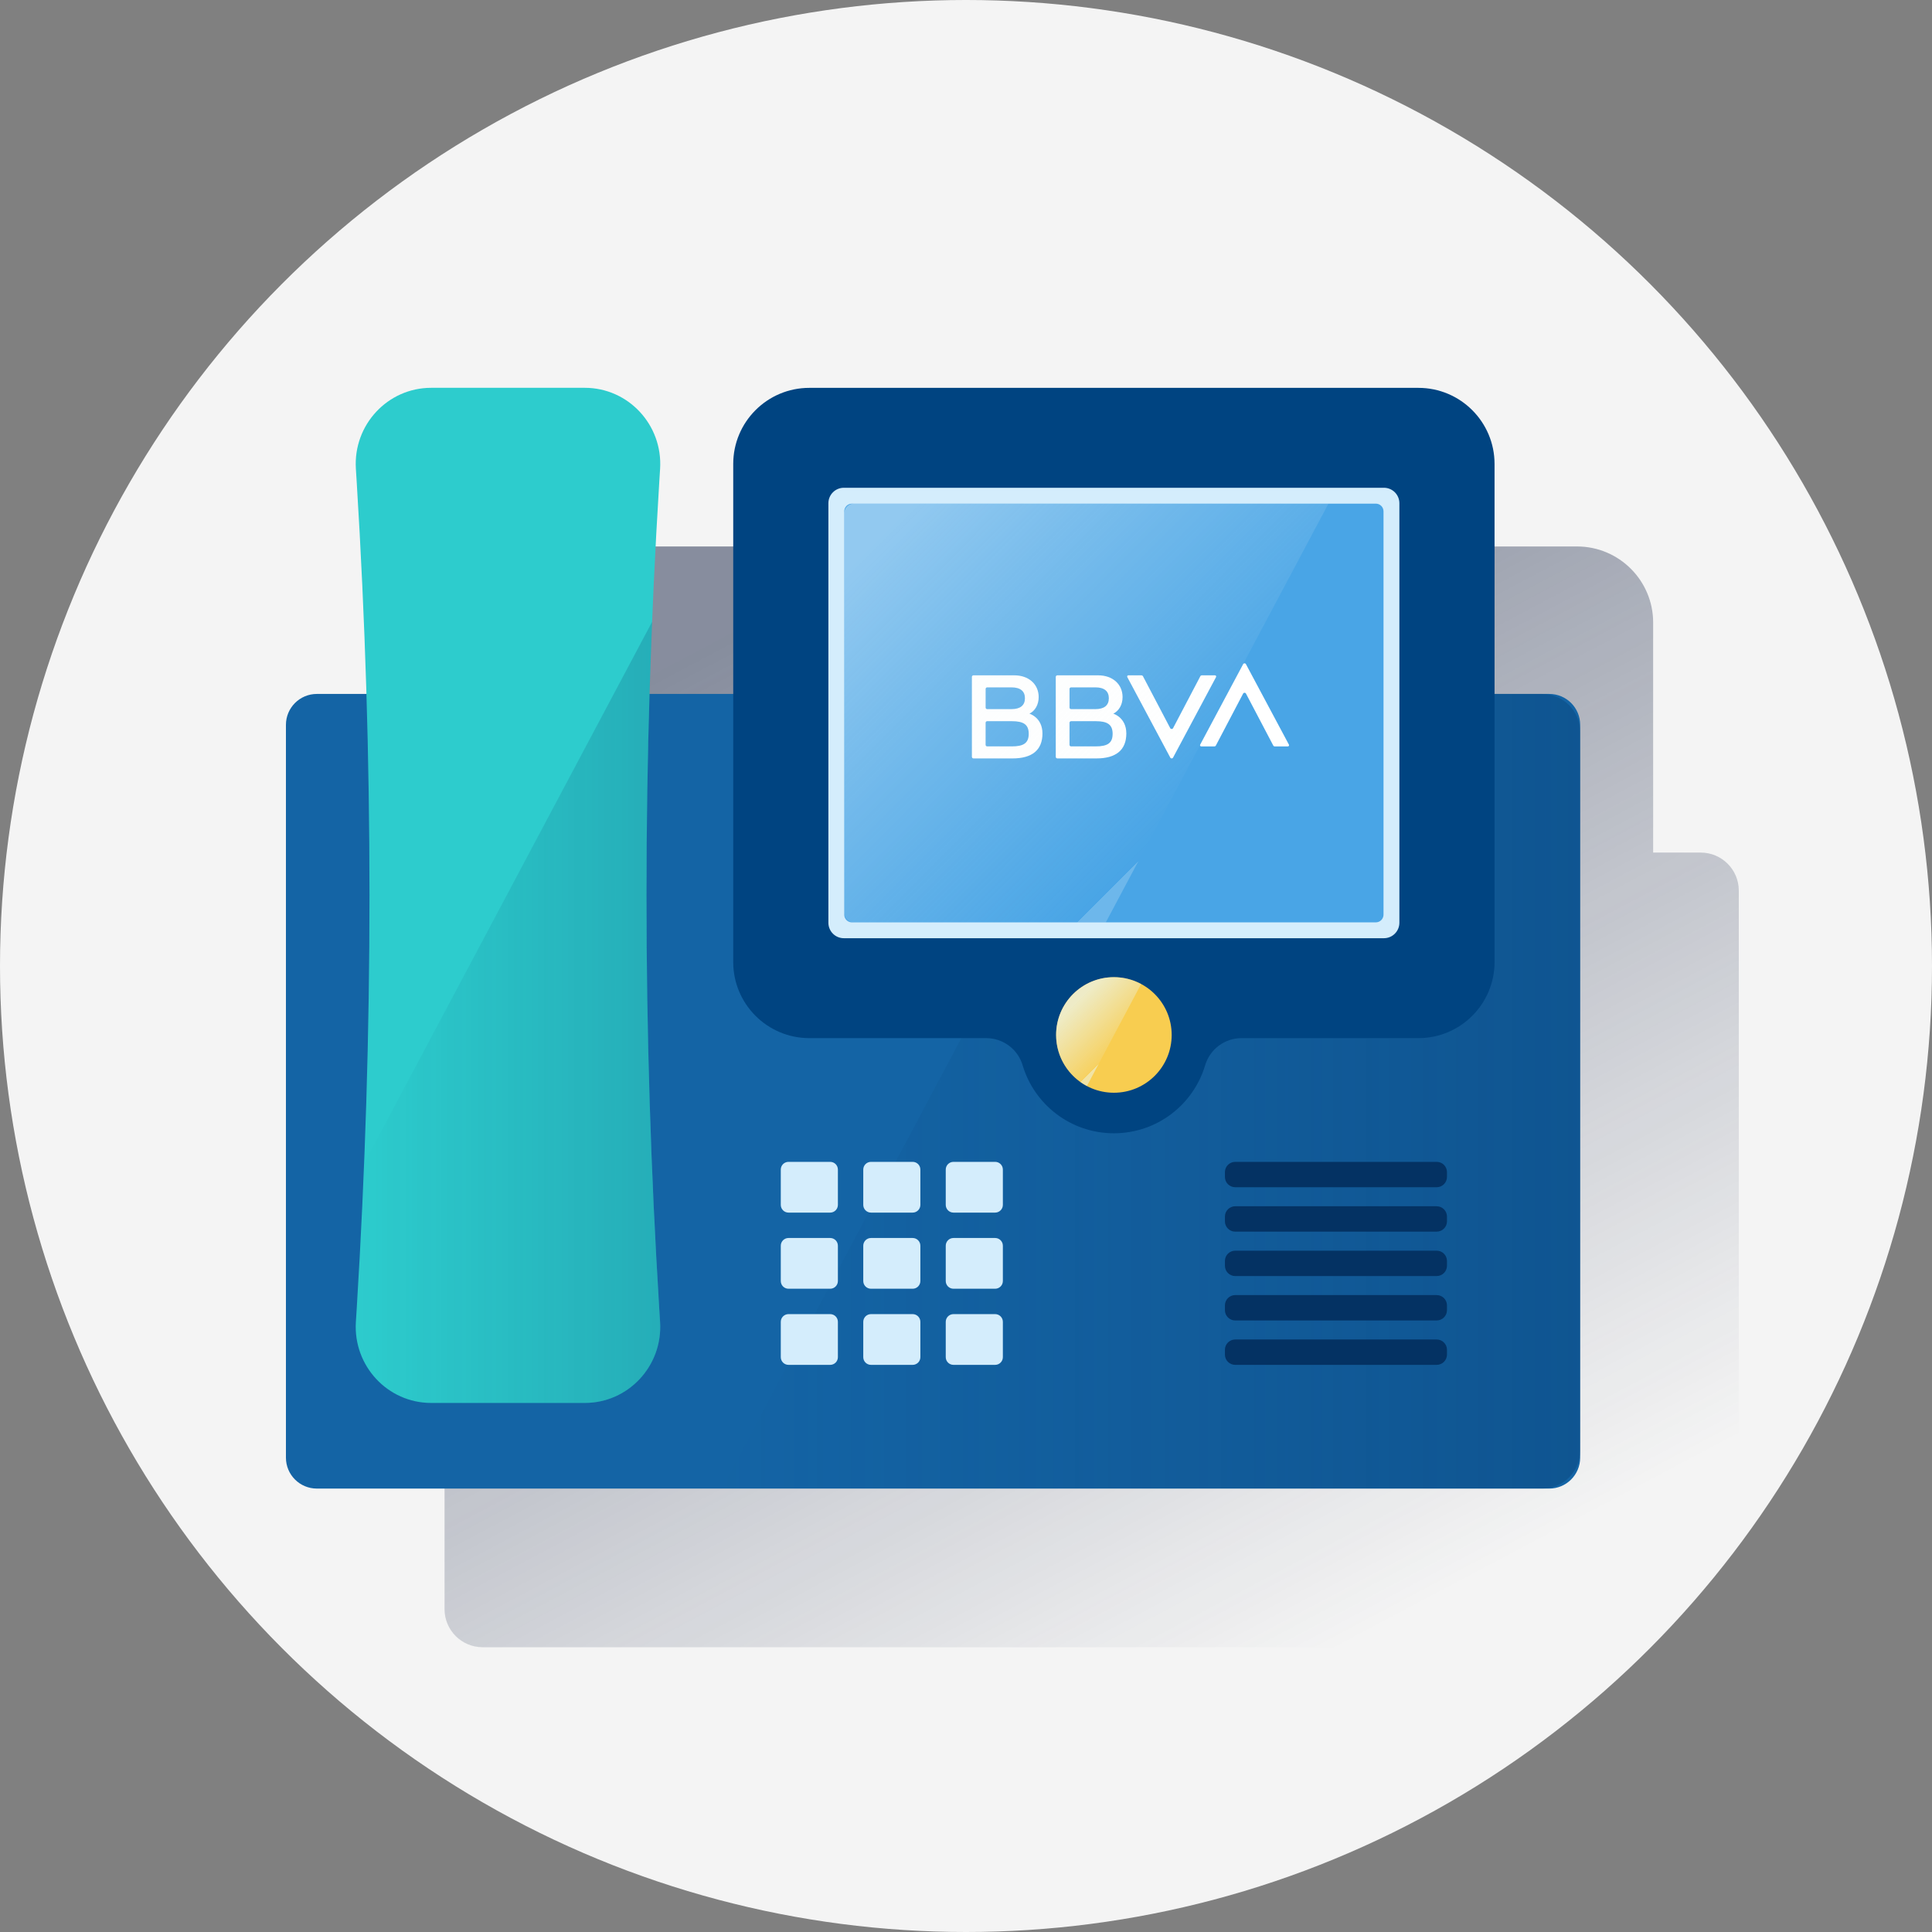 <?xml version="1.0" encoding="UTF-8"?>
<svg width="120px" height="120px" viewBox="0 0 120 120" version="1.1" xmlns="http://www.w3.org/2000/svg" xmlns:xlink="http://www.w3.org/1999/xlink">
    <rect x="0" y="0" width="120" height="120" fill="#808080" stroke="none"/>
    <title>Ilustracion-3</title>
    <defs>
        <linearGradient x1="20.471%" y1="8.996%" x2="75.124%" y2="96.418%" id="linearGradient-1">
            <stop stop-color="#192647" stop-opacity="0.5" offset="0%"></stop>
            <stop stop-color="#192647" stop-opacity="0" offset="100%"></stop>
        </linearGradient>
        <linearGradient x1="99.999%" y1="50%" x2="-0.001%" y2="50%" id="linearGradient-2">
            <stop stop-color="#043263" stop-opacity="0.3" offset="0.084%"></stop>
            <stop stop-color="#043263" stop-opacity="0" offset="100%"></stop>
        </linearGradient>
        <linearGradient x1="99.996%" y1="49.998%" x2="-0.005%" y2="49.998%" id="linearGradient-3">
            <stop stop-color="#043263" stop-opacity="0.2" offset="0.313%"></stop>
            <stop stop-color="#043263" stop-opacity="0" offset="99.77%"></stop>
        </linearGradient>
        <linearGradient x1="4.243%" y1="9.938%" x2="73.915%" y2="70.188%" id="linearGradient-4">
            <stop stop-color="#FFFFFF" stop-opacity="0.4" offset="0.839%"></stop>
            <stop stop-color="#EBF6F7" stop-opacity="0" offset="100%"></stop>
            <stop stop-color="#FFFFFF" stop-opacity="0.2" offset="100%"></stop>
        </linearGradient>
        <linearGradient x1="31.016%" y1="16.34%" x2="68.965%" y2="64.927%" id="linearGradient-5">
            <stop stop-color="#EAF9FA" stop-opacity="0.7" offset="0.175%"></stop>
            <stop stop-color="#E8F7F8" stop-opacity="0.1" offset="100%"></stop>
            <stop stop-color="#EAF9FA" stop-opacity="0.5" offset="100%"></stop>
        </linearGradient>
    </defs>
    <g id="Ilustracion-3" stroke="none" stroke-width="1" fill="none" fill-rule="evenodd">
        <g id="Group-14">
            <circle id="Oval-Copy-3" fill="#F4F4F4" cx="60" cy="60" r="60"></circle>
            <g id="Teléfono" transform="translate(12, 12)">
                <g id="Cuadrados_Blancos">
                    <rect id="Rectangle" x="0" y="0" width="96" height="96"></rect>
                    <rect id="Rectangle" x="0" y="0" width="96" height="96"></rect>
                </g>
                <g id="Capa_28" transform="translate(5.76, 12)" fill-rule="nonzero">
                    <g id="Group">
                        <path d="M87.875,28.955 L84.92,28.955 L84.92,14.67 C84.92,12.059 82.803,9.942 80.192,9.942 L42.362,9.942 C39.75,9.942 37.634,12.059 37.634,14.67 L37.634,28.955 L32.437,28.955 C32.57,24.562 32.77,20.17 33.042,15.779 L33.091,14.965 C33.259,12.243 31.118,9.941 28.416,9.941 L18.87,9.941 C16.168,9.941 14.027,12.242 14.195,14.965 L14.246,15.779 C14.518,20.168 14.718,24.56 14.851,28.955 L12.216,28.955 C10.91,28.955 9.851,30.014 9.851,31.32 L9.851,75.947 C9.851,77.253 10.91,78.312 12.216,78.312 L87.875,78.312 C89.181,78.312 90.24,77.253 90.24,75.947 L90.24,31.318 C90.24,30.013 89.181,28.955 87.875,28.955 Z" id="Path" fill="url(#linearGradient-1)"></path>
                        <path d="M78.469,19.102 L1.92,19.102 C0.859,19.102 0,19.962 0,21.022 L0,66.538 C0,67.598 0.859,68.458 1.92,68.458 L78.467,68.458 C79.528,68.458 80.387,67.598 80.387,66.538 L80.387,21.022 C80.389,19.963 79.53,19.102 78.469,19.102 Z" id="Path" fill="#1464A5"></path>
                        <path d="M78.024,19.102 L53.317,19.102 L27.074,68.459 L78.024,68.459 C79.33,68.459 80.389,67.4 80.389,66.094 L80.389,21.467 C80.389,20.162 79.33,19.102 78.024,19.102 Z" id="Path" fill="url(#linearGradient-2)"></path>
                        <path d="M27.782,4.819 L27.782,35.752 C27.782,38.363 29.899,40.48 32.51,40.48 L43.494,40.48 C44.539,40.48 45.461,41.166 45.758,42.168 C46.485,44.61 48.747,46.39 51.426,46.39 C54.104,46.39 56.366,44.61 57.093,42.168 C57.39,41.166 58.312,40.48 59.357,40.48 L70.341,40.48 C72.952,40.48 75.069,38.363 75.069,35.752 L75.069,4.819 C75.069,2.208 72.952,0.091 70.341,0.091 L32.51,0.091 C29.899,0.09 27.782,2.206 27.782,4.819 Z" id="Path" fill="#004481"></path>
                        <path d="M34.653,34.274 L68.198,34.274 C68.728,34.274 69.158,33.843 69.158,33.314 L69.158,7.256 C69.158,6.726 68.728,6.296 68.198,6.296 L34.653,6.296 C34.123,6.296 33.693,6.726 33.693,7.256 L33.693,33.314 C33.693,33.845 34.123,34.274 34.653,34.274 Z" id="Path" fill="#D4EDFC"></path>
                        <path d="M35.158,33.29 L67.693,33.29 C67.958,33.29 68.173,33.075 68.173,32.81 L68.173,7.762 C68.173,7.496 67.958,7.282 67.693,7.282 L35.158,7.282 C34.893,7.282 34.678,7.496 34.678,7.762 L34.678,32.81 C34.678,33.074 34.893,33.29 35.158,33.29 Z" id="Path" fill="#49A5E6"></path>
                        <g transform="translate(30.72, 48.16)" fill="#D4EDFC" id="Path">
                            <g>
                                <path d="M3.083,3.157 L0.496,3.157 C0.23,3.157 0.016,2.942 0.016,2.677 L0.016,0.485 C0.016,0.219 0.23,0.005 0.496,0.005 L3.083,0.005 C3.349,0.005 3.563,0.219 3.563,0.485 L3.563,2.677 C3.563,2.942 3.349,3.157 3.083,3.157 Z"></path>
                                <path d="M8.206,3.157 L5.619,3.157 C5.354,3.157 5.139,2.942 5.139,2.677 L5.139,0.485 C5.139,0.219 5.354,0.005 5.619,0.005 L8.206,0.005 C8.472,0.005 8.686,0.219 8.686,0.485 L8.686,2.677 C8.686,2.942 8.472,3.157 8.206,3.157 Z"></path>
                            </g>
                            <g transform="translate(0, 4.64)">
                                <path d="M3.083,3.246 L0.496,3.246 C0.23,3.246 0.016,3.032 0.016,2.766 L0.016,0.574 C0.016,0.309 0.23,0.094 0.496,0.094 L3.083,0.094 C3.349,0.094 3.563,0.309 3.563,0.574 L3.563,2.766 C3.563,3.03 3.349,3.246 3.083,3.246 Z"></path>
                                <path d="M8.206,3.246 L5.619,3.246 C5.354,3.246 5.139,3.032 5.139,2.766 L5.139,0.574 C5.139,0.309 5.354,0.094 5.619,0.094 L8.206,0.094 C8.472,0.094 8.686,0.309 8.686,0.574 L8.686,2.766 C8.686,3.03 8.472,3.246 8.206,3.246 Z"></path>
                            </g>
                            <g transform="translate(0, 9.44)">
                                <path d="M3.083,3.174 L0.496,3.174 C0.23,3.174 0.016,2.96 0.016,2.694 L0.016,0.502 C0.016,0.237 0.23,0.022 0.496,0.022 L3.083,0.022 C3.349,0.022 3.563,0.237 3.563,0.502 L3.563,2.694 C3.563,2.96 3.349,3.174 3.083,3.174 Z"></path>
                                <path d="M8.206,3.174 L5.619,3.174 C5.354,3.174 5.139,2.96 5.139,2.694 L5.139,0.502 C5.139,0.237 5.354,0.022 5.619,0.022 L8.206,0.022 C8.472,0.022 8.686,0.237 8.686,0.502 L8.686,2.694 C8.686,2.96 8.472,3.174 8.206,3.174 Z"></path>
                            </g>
                            <g transform="translate(10.24, 0)">
                                <path d="M3.09,3.157 L0.502,3.157 C0.237,3.157 0.022,2.942 0.022,2.677 L0.022,0.485 C0.022,0.219 0.237,0.005 0.502,0.005 L3.09,0.005 C3.355,0.005 3.57,0.219 3.57,0.485 L3.57,2.677 C3.57,2.942 3.354,3.157 3.09,3.157 Z"></path>
                                <path d="M3.09,7.886 L0.502,7.886 C0.237,7.886 0.022,7.672 0.022,7.406 L0.022,5.214 C0.022,4.949 0.237,4.734 0.502,4.734 L3.09,4.734 C3.355,4.734 3.57,4.949 3.57,5.214 L3.57,7.406 C3.57,7.67 3.354,7.886 3.09,7.886 Z"></path>
                                <path d="M3.09,12.614 L0.502,12.614 C0.237,12.614 0.022,12.4 0.022,12.134 L0.022,9.942 C0.022,9.677 0.237,9.462 0.502,9.462 L3.09,9.462 C3.355,9.462 3.57,9.677 3.57,9.942 L3.57,12.134 C3.57,12.4 3.354,12.614 3.09,12.614 Z"></path>
                            </g>
                        </g>
                        <g transform="translate(42.56, 17.12)" fill="#FFFFFF">
                            <path d="M14.237,0.878 L12.542,4.107 C12.506,4.178 12.402,4.178 12.365,4.107 L10.669,0.878 C10.651,0.846 10.618,0.826 10.582,0.826 L9.763,0.826 C9.707,0.826 9.672,0.885 9.698,0.934 L12.368,5.936 C12.405,6.005 12.504,6.005 12.541,5.936 L15.211,0.934 C15.237,0.885 15.202,0.826 15.147,0.826 L14.326,0.826 C14.288,0.827 14.254,0.846 14.237,0.878" id="Path"></path>
                            <path d="M15.198,5.189 L16.893,1.96 C16.93,1.89 17.034,1.89 17.07,1.96 L18.766,5.189 C18.784,5.221 18.818,5.242 18.853,5.242 L19.672,5.242 C19.728,5.242 19.763,5.182 19.738,5.133 L17.067,0.131 C17.03,0.062 16.931,0.062 16.894,0.131 L14.224,5.133 C14.198,5.182 14.234,5.242 14.29,5.242 L15.11,5.242 C15.149,5.24 15.182,5.221 15.198,5.189" id="Path"></path>
                            <path d="M2.523,5.24 L0.995,5.24 C0.941,5.24 0.898,5.195 0.898,5.142 L0.898,3.771 C0.898,3.717 0.942,3.674 0.995,3.674 L2.523,3.674 C3.251,3.674 3.576,3.88 3.576,4.458 C3.576,5.034 3.258,5.24 2.523,5.24 M0.997,1.573 L2.502,1.573 C3.058,1.573 3.341,1.811 3.341,2.248 C3.341,2.688 3.059,2.925 2.502,2.925 L0.997,2.925 C0.942,2.925 0.899,2.882 0.899,2.827 L0.899,1.672 C0.898,1.618 0.942,1.573 0.997,1.573 M3.619,3.208 C3.973,3.03 4.194,2.648 4.194,2.176 C4.194,1.373 3.568,0.826 2.683,0.826 L0.144,0.826 C0.09,0.826 0.046,0.869 0.046,0.923 L0.046,5.89 C0.046,5.944 0.091,5.987 0.144,5.987 L2.573,5.987 C3.789,5.987 4.429,5.464 4.429,4.438 C4.429,3.44 3.619,3.208 3.619,3.208" id="Shape"></path>
                            <path d="M7.734,5.24 L6.206,5.24 C6.152,5.24 6.109,5.195 6.109,5.142 L6.109,3.771 C6.109,3.717 6.154,3.674 6.206,3.674 L7.734,3.674 C8.462,3.674 8.787,3.88 8.787,4.458 C8.787,5.034 8.469,5.24 7.734,5.24 M6.208,1.573 L7.714,1.573 C8.269,1.573 8.552,1.811 8.552,2.248 C8.552,2.688 8.27,2.925 7.714,2.925 L6.208,2.925 C6.154,2.925 6.11,2.882 6.11,2.827 L6.11,1.672 C6.109,1.618 6.154,1.573 6.208,1.573 M8.83,3.208 C9.184,3.03 9.405,2.648 9.405,2.176 C9.405,1.373 8.779,0.826 7.894,0.826 L5.354,0.826 C5.299,0.826 5.256,0.869 5.256,0.923 L5.256,5.89 C5.256,5.944 5.301,5.987 5.354,5.987 L7.782,5.987 C8.998,5.987 9.638,5.464 9.638,4.438 C9.64,3.44 8.83,3.208 8.83,3.208" id="Shape"></path>
                        </g>
                        <path d="M9.019,63.139 L18.565,63.139 C21.267,63.139 23.408,60.838 23.24,58.115 L23.189,57.301 C22.13,40.194 22.13,23.035 23.189,5.926 L23.24,5.112 C23.408,2.39 21.267,0.088 18.565,0.088 L9.019,0.088 C6.317,0.088 4.176,2.389 4.344,5.112 L4.395,5.926 C5.454,23.034 5.454,40.192 4.395,57.301 L4.344,58.115 C4.176,60.838 6.318,63.139 9.019,63.139 Z" id="Path" fill="#2DCCCD"></path>
                        <path d="M23.19,57.301 C22.31,43.09 22.165,28.843 22.746,14.619 L4.854,48.27 C4.734,51.282 4.582,54.293 4.395,57.302 L4.346,58.117 C4.178,60.838 6.318,63.141 9.021,63.141 L18.566,63.141 C21.269,63.141 23.41,60.84 23.242,58.117 L23.19,57.301 Z" id="Path" fill="url(#linearGradient-3)"></path>
                        <path d="M35.269,7.282 C34.942,7.282 34.678,7.546 34.678,7.872 L34.678,32.698 C34.678,33.024 34.942,33.288 35.269,33.288 L50.925,33.288 L64.754,7.28 L35.269,7.28 L35.269,7.282 Z" id="Path" fill="url(#linearGradient-4)"></path>
                        <g transform="translate(47.68, 36.64)">
                            <circle id="Oval" fill="#F8CD50" cx="3.746" cy="3.643" r="3.589"></circle>
                            <path d="M3.746,0.056 C1.763,0.056 0.157,1.662 0.157,3.645 C0.157,5.021 0.931,6.214 2.069,6.816 L5.437,0.48 C4.933,0.21 4.357,0.056 3.746,0.056 Z" id="Path" fill="url(#linearGradient-5)"></path>
                        </g>
                        <g transform="translate(58.24, 48.16)" fill="#043263" id="Path">
                            <path d="M0.722,1.581 L13.234,1.581 C13.587,1.581 13.874,1.294 13.874,0.941 L13.874,0.645 C13.874,0.291 13.587,0.005 13.234,0.005 L0.722,0.005 C0.368,0.005 0.082,0.291 0.082,0.645 L0.082,0.941 C0.082,1.294 0.368,1.581 0.722,1.581 Z"></path>
                            <path d="M0.722,12.614 L13.234,12.614 C13.587,12.614 13.874,12.328 13.874,11.974 L13.874,11.678 C13.874,11.325 13.587,11.038 13.234,11.038 L0.722,11.038 C0.368,11.038 0.082,11.325 0.082,11.678 L0.082,11.974 C0.082,12.328 0.368,12.614 0.722,12.614 Z"></path>
                            <path d="M0.722,9.856 L13.234,9.856 C13.587,9.856 13.874,9.57 13.874,9.216 L13.874,8.92 C13.874,8.566 13.587,8.28 13.234,8.28 L0.722,8.28 C0.368,8.28 0.082,8.566 0.082,8.92 L0.082,9.216 C0.082,9.57 0.368,9.856 0.722,9.856 Z"></path>
                            <path d="M0.722,7.098 L13.234,7.098 C13.587,7.098 13.874,6.811 13.874,6.458 L13.874,6.162 C13.874,5.808 13.587,5.522 13.234,5.522 L0.722,5.522 C0.368,5.522 0.082,5.808 0.082,6.162 L0.082,6.458 C0.082,6.811 0.368,7.098 0.722,7.098 Z"></path>
                            <path d="M0.722,4.339 L13.234,4.339 C13.587,4.339 13.874,4.053 13.874,3.699 L13.874,3.403 C13.874,3.05 13.587,2.763 13.234,2.763 L0.722,2.763 C0.368,2.763 0.082,3.05 0.082,3.403 L0.082,3.699 C0.082,4.053 0.368,4.339 0.722,4.339 Z"></path>
                        </g>
                    </g>
                </g>
            </g>
        </g>
    </g>
</svg>